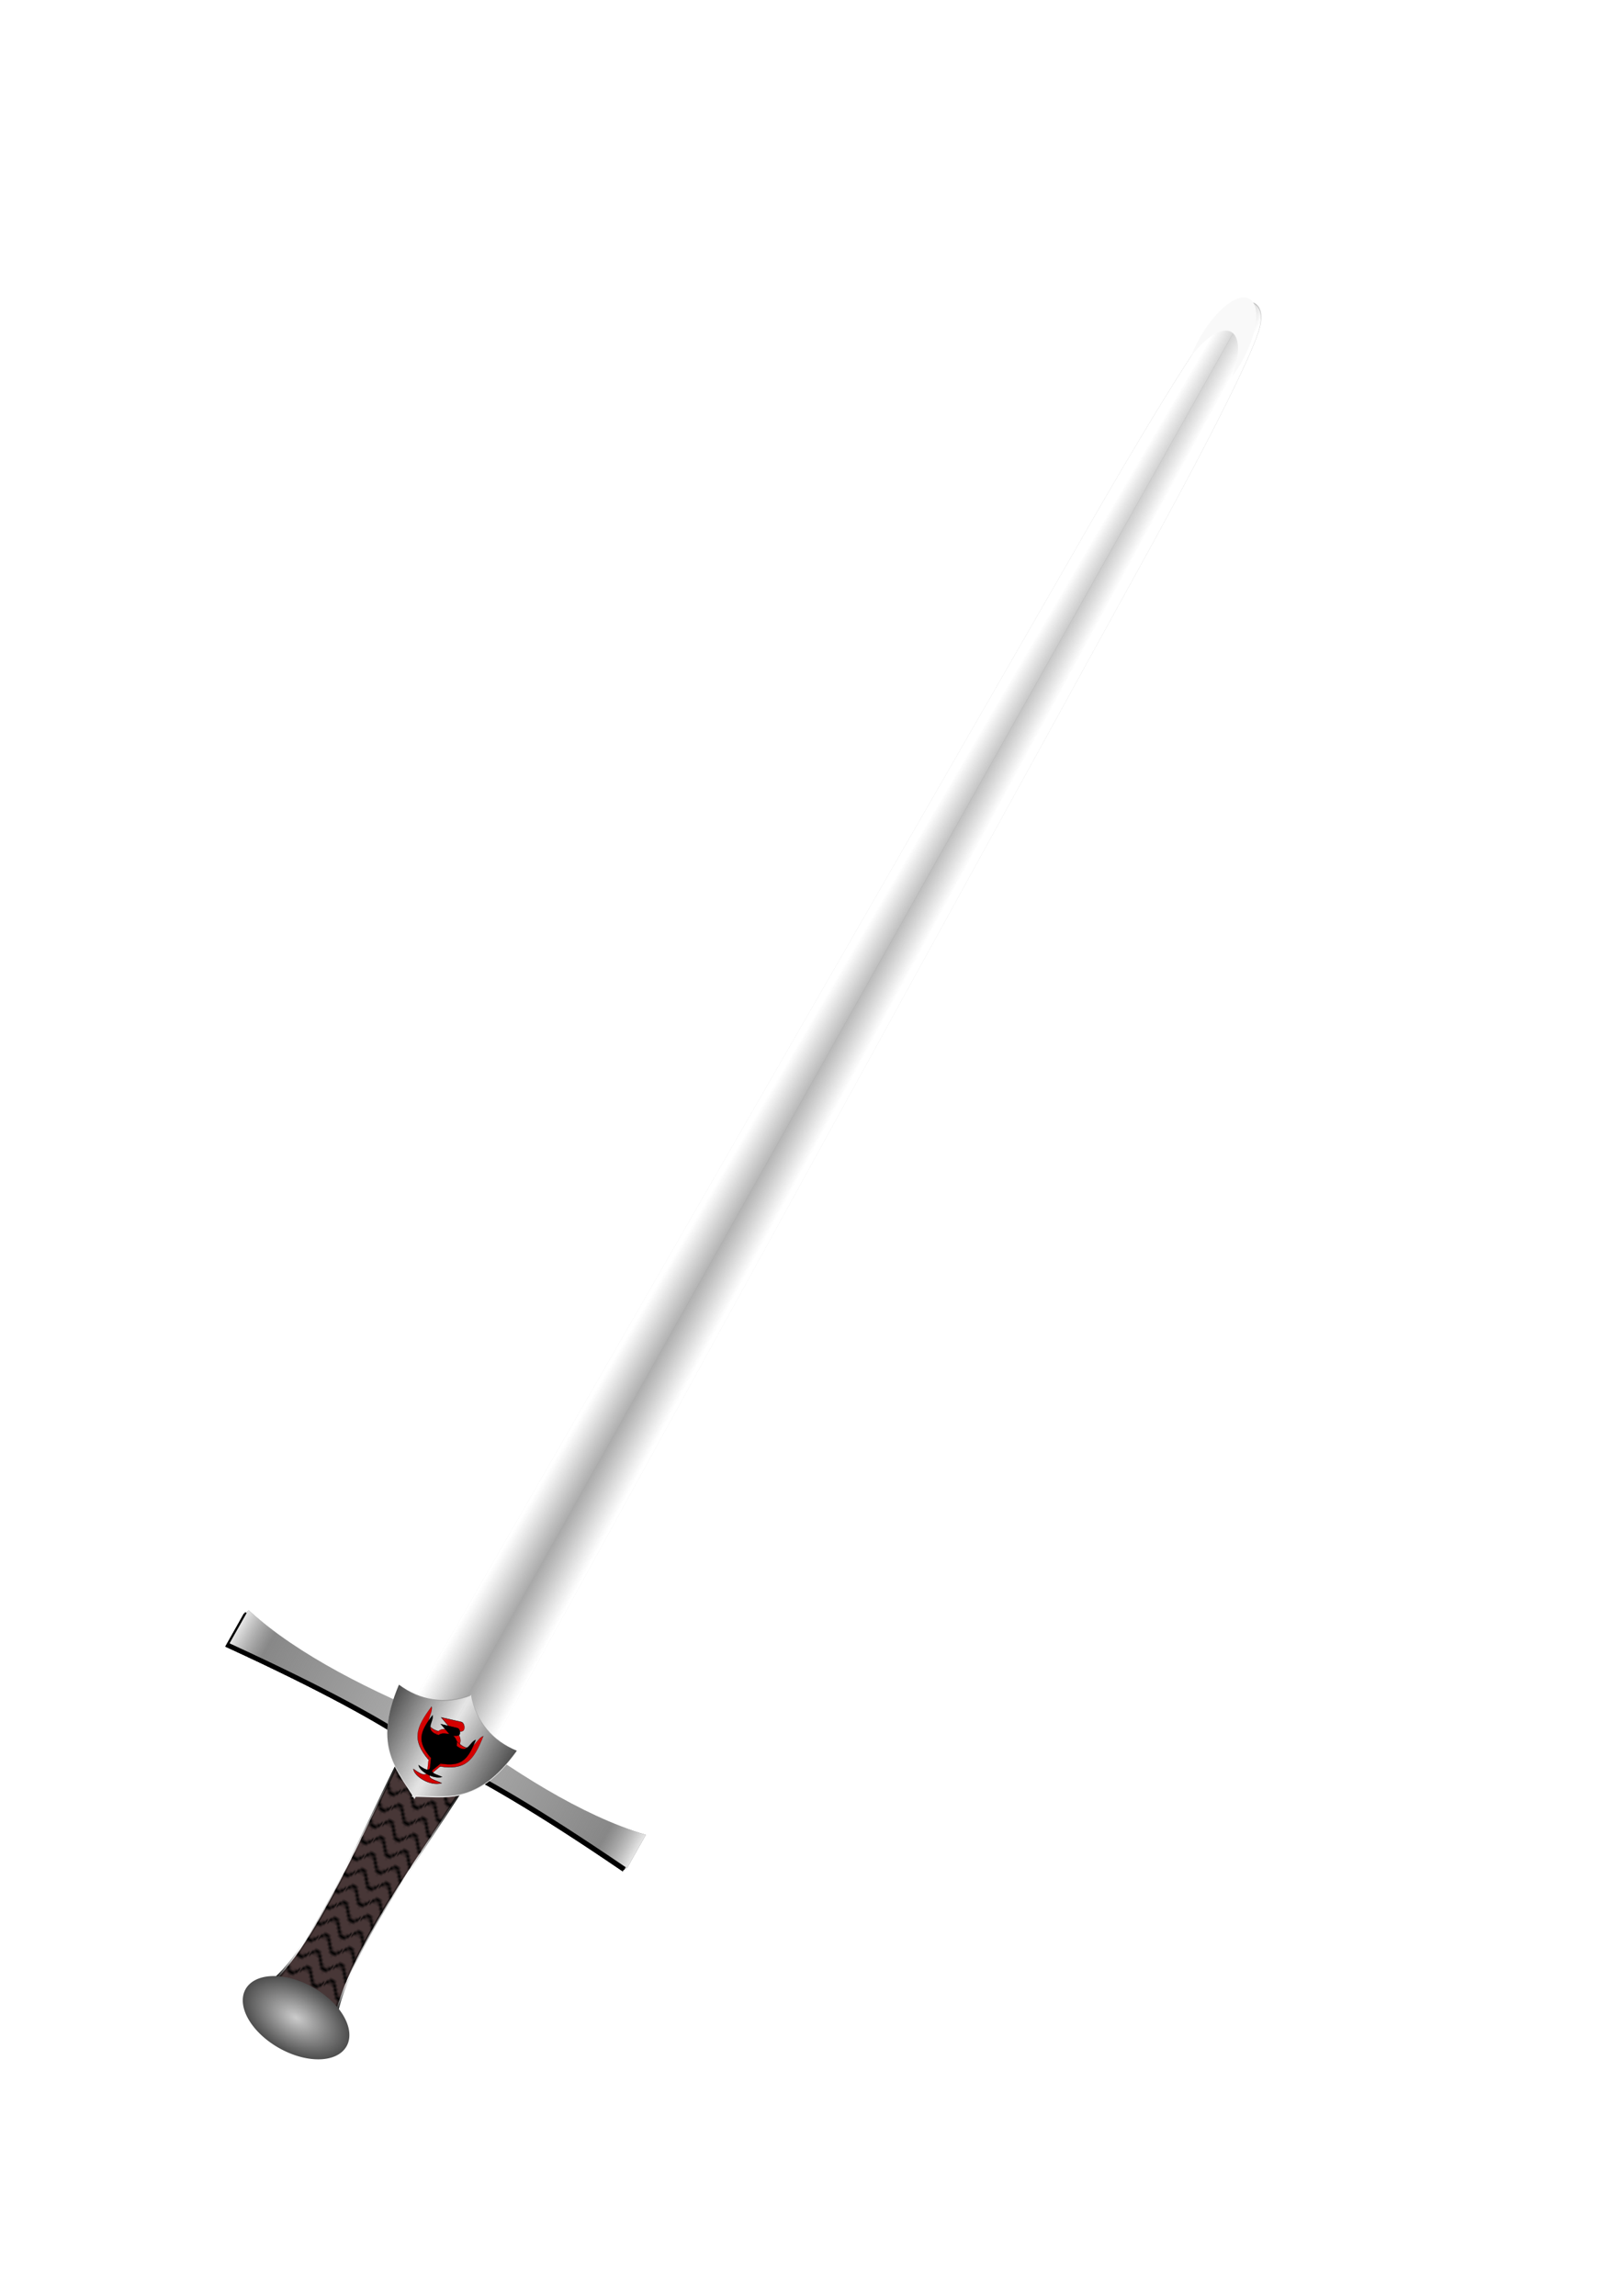 <?xml version="1.0" encoding="UTF-8" standalone="no"?>
<!-- Created with Inkscape (http://www.inkscape.org/) -->

<svg
   xmlns:dc="http://purl.org/dc/elements/1.1/"
   xmlns:cc="http://creativecommons.org/ns#"
   xmlns:rdf="http://www.w3.org/1999/02/22-rdf-syntax-ns#"
   xmlns:svg="http://www.w3.org/2000/svg"
   xmlns="http://www.w3.org/2000/svg"
   xmlns:xlink="http://www.w3.org/1999/xlink"
   xmlns:sodipodi="http://sodipodi.sourceforge.net/DTD/sodipodi-0.dtd"
   xmlns:inkscape="http://www.inkscape.org/namespaces/inkscape"
   width="210mm"
   height="297mm"
   viewBox="0 0 744.094 1052.362"
   id="svg2"
   version="1.1"
   inkscape:version="0.91 r13725"
   sodipodi:docname="drawing-12.svg">
  <defs
     id="defs4">
    <inkscape:path-effect
       effect="skeletal"
       id="path-effect5509"
       is_visible="true"
       pattern="M 0,5 C 0,2.24 2.24,0 5,0 7.76,0 10,2.24 10,5 10,7.76 7.76,10 5,10 2.24,10 0,7.76 0,5 Z"
       copytype="single_stretched"
       prop_scale="1"
       scale_y_rel="false"
       spacing="0"
       normal_offset="0"
       tang_offset="0"
       prop_units="false"
       vertical_pattern="false"
       fuse_tolerance="0" />
    <linearGradient
       id="linearGradient4907"
       inkscape:collect="always">
      <stop
         id="stop4909"
         offset="0"
         style="stop-color:#000000;stop-opacity:0" />
      <stop
         id="stop4911"
         offset="1"
         style="stop-color:#ffffff;stop-opacity:1" />
    </linearGradient>
    <linearGradient
       inkscape:collect="always"
       id="linearGradient4877">
      <stop
         style="stop-color:#000000;stop-opacity:0"
         offset="0"
         id="stop4879" />
      <stop
         style="stop-color:#ffffff;stop-opacity:1"
         offset="1"
         id="stop4881" />
    </linearGradient>
    <linearGradient
       id="linearGradient4847"
       inkscape:collect="always">
      <stop
         id="stop4849"
         offset="0"
         style="stop-color:#ececec;stop-opacity:1" />
      <stop
         id="stop4851"
         offset="1"
         style="stop-color:#4d4d4d;stop-opacity:0;" />
    </linearGradient>
    <linearGradient
       inkscape:collect="always"
       id="linearGradient4761">
      <stop
         style="stop-color:#e6e6e6;stop-opacity:1"
         offset="0"
         id="stop4763" />
      <stop
         style="stop-color:#b3b3b3;stop-opacity:1"
         offset="1"
         id="stop4765" />
    </linearGradient>
    <inkscape:path-effect
       effect="skeletal"
       id="path-effect7298"
       is_visible="true"
       pattern="m 677.931,90.852 c 0,-2.76 2.24,-5 5,-5 2.76,0 5,2.24 5,5 0,2.76 -2.24,5 -5,5 -2.76,0 -5,-2.24 -5,-5 z"
       copytype="single_stretched"
       prop_scale="1"
       scale_y_rel="false"
       spacing="0"
       normal_offset="0"
       tang_offset="0"
       prop_units="false"
       vertical_pattern="false"
       fuse_tolerance="0" />
    <inkscape:path-effect
       effect="skeletal"
       id="path-effect7294"
       is_visible="true"
       pattern="m 677.931,90.852 c 0,-2.76 2.24,-5 5,-5 2.76,0 5,2.24 5,5 0,2.76 -2.24,5 -5,5 -2.76,0 -5,-2.24 -5,-5 z"
       copytype="single_stretched"
       prop_scale="1"
       scale_y_rel="false"
       spacing="0"
       normal_offset="0"
       tang_offset="0"
       prop_units="false"
       vertical_pattern="false"
       fuse_tolerance="0" />
    <linearGradient
       inkscape:collect="always"
       id="linearGradient6378">
      <stop
         style="stop-color:#cccccc;stop-opacity:1"
         offset="0"
         id="stop6380" />
      <stop
         style="stop-color:#4d4d4d;stop-opacity:1"
         offset="1"
         id="stop6382" />
    </linearGradient>
    <pattern
       inkscape:collect="always"
       xlink:href="#Wavy"
       id="pattern6317"
       patternTransform="translate(-665.377,-55.46)" />
    <pattern
       inkscape:isstock="true"
       inkscape:stockid="Wavy"
       id="Wavy"
       height="5.181"
       width="30.066"
       patternUnits="userSpaceOnUse"
       inkscape:collect="always">
      <path
         id="path6194"
         d="M 7.597,0.061 C 5.079,-0.187 2.656,0.302 -0.01,1.788 L -0.01,3.061 C 2.773,1.431 5.173,1.052 7.472,1.280 C 9.770,1.508 11.969,2.361 14.253,3.218 C 18.820,4.931 23.804,6.676 30.066,3.061 L 30.062,1.788 C 23.622,5.497 19.246,3.770 14.691,2.061 C 12.413,1.207 10.115,0.311 7.597,0.061 z "
         style="fill:black;stroke:none;" />
    </pattern>
    <pattern
       inkscape:collect="always"
       xlink:href="#Strips1_1"
       id="pattern6283"
       patternTransform="matrix(7.971,0,0,12.895,-502.824,-196.088)" />
    <pattern
       inkscape:stockid="Stripes 1:1"
       id="Strips1_1"
       patternTransform="translate(0,0) scale(10,10)"
       height="1"
       width="2"
       patternUnits="userSpaceOnUse"
       inkscape:collect="always">
      <rect
         id="rect5566"
         height="2"
         width="1"
         y="-0.5"
         x="0"
         style="fill:black;stroke:none" />
    </pattern>
    <linearGradient
       inkscape:collect="always"
       id="linearGradient4768">
      <stop
         style="stop-color:#4d4d4d;stop-opacity:1;"
         offset="0"
         id="stop4770" />
      <stop
         style="stop-color:#4d4d4d;stop-opacity:0;"
         offset="1"
         id="stop4772" />
    </linearGradient>
    <linearGradient
       inkscape:collect="always"
       id="linearGradient4368">
      <stop
         style="stop-color:#e6e6e6;stop-opacity:1"
         offset="0"
         id="stop4370" />
      <stop
         style="stop-color:#cccccc;stop-opacity:0;"
         offset="1"
         id="stop4372" />
    </linearGradient>
    <linearGradient
       inkscape:collect="always"
       id="linearGradient4336">
      <stop
         style="stop-color:#808080;stop-opacity:1;"
         offset="0"
         id="stop4338" />
      <stop
         style="stop-color:#808080;stop-opacity:0;"
         offset="1"
         id="stop4340" />
    </linearGradient>
    <linearGradient
       inkscape:collect="always"
       xlink:href="#linearGradient4336"
       id="linearGradient4342"
       x1="-99.769"
       y1="406.209"
       x2="87.448"
       y2="406.209"
       gradientUnits="userSpaceOnUse"
       gradientTransform="translate(-202.934,-10.897)" />
    <linearGradient
       inkscape:collect="always"
       xlink:href="#linearGradient4368"
       id="linearGradient4374"
       x1="-46.135"
       y1="414.36"
       x2="-18.445"
       y2="414.36"
       gradientUnits="userSpaceOnUse"
       gradientTransform="translate(-256.567,-19.048)" />
    <linearGradient
       inkscape:collect="always"
       xlink:href="#linearGradient4336"
       id="linearGradient4440"
       gradientUnits="userSpaceOnUse"
       gradientTransform="translate(-202.934,-10.897)"
       x1="-99.769"
       y1="406.209"
       x2="87.448"
       y2="406.209" />
    <linearGradient
       inkscape:collect="always"
       xlink:href="#linearGradient4368"
       id="linearGradient4442"
       gradientUnits="userSpaceOnUse"
       gradientTransform="translate(-256.567,-19.048)"
       x1="-46.135"
       y1="414.36"
       x2="-18.445"
       y2="414.36" />
    <linearGradient
       inkscape:collect="always"
       xlink:href="#linearGradient4336"
       id="linearGradient4756"
       gradientUnits="userSpaceOnUse"
       gradientTransform="translate(-202.934,-10.897)"
       x1="-99.769"
       y1="406.209"
       x2="87.448"
       y2="406.209" />
    <linearGradient
       inkscape:collect="always"
       xlink:href="#linearGradient4368"
       id="linearGradient4758"
       gradientUnits="userSpaceOnUse"
       gradientTransform="translate(-256.567,-19.048)"
       x1="-46.135"
       y1="414.36"
       x2="-18.445"
       y2="414.36" />
    <linearGradient
       inkscape:collect="always"
       xlink:href="#linearGradient4336"
       id="linearGradient4760"
       gradientUnits="userSpaceOnUse"
       gradientTransform="translate(-202.934,-10.897)"
       x1="-99.769"
       y1="406.209"
       x2="87.448"
       y2="406.209" />
    <linearGradient
       inkscape:collect="always"
       xlink:href="#linearGradient4368"
       id="linearGradient4762"
       gradientUnits="userSpaceOnUse"
       gradientTransform="translate(-256.567,-19.048)"
       x1="-46.135"
       y1="414.36"
       x2="-18.445"
       y2="414.36" />
    <linearGradient
       inkscape:collect="always"
       xlink:href="#linearGradient4768"
       id="linearGradient4774"
       x1="0.259"
       y1="364.665"
       x2="56.541"
       y2="364.665"
       gradientUnits="userSpaceOnUse"
       gradientTransform="translate(10.852,-3.736)" />
    <linearGradient
       gradientTransform="matrix(-1,0,0,1,120.366,-3.856)"
       inkscape:collect="always"
       xlink:href="#linearGradient4768"
       id="linearGradient4774-3"
       x1="0.259"
       y1="364.665"
       x2="56.541"
       y2="364.665"
       gradientUnits="userSpaceOnUse" />
    <radialGradient
       inkscape:collect="always"
       xlink:href="#linearGradient6378"
       id="radialGradient6384"
       cx="74.248"
       cy="254.734"
       fx="74.248"
       fy="254.734"
       r="46.343"
       gradientTransform="matrix(0.79,0,0,0.136,374.609,445.855)"
       gradientUnits="userSpaceOnUse" />
    <linearGradient
       inkscape:collect="always"
       xlink:href="#linearGradient4761"
       id="linearGradient4767"
       x1="-369.609"
       y1="184.65"
       x2="-131.008"
       y2="184.65"
       gradientUnits="userSpaceOnUse"
       gradientTransform="matrix(0.259,0,0,1,-187.841,-138.372)" />
    <radialGradient
       inkscape:collect="always"
       xlink:href="#linearGradient4368"
       id="radialGradient4817"
       cx="-423.512"
       cy="-2.399"
       fx="-423.512"
       fy="-2.399"
       r="119.3"
       gradientTransform="matrix(-0.24,0.96,-2.467,-0.759,-381.927,264.507)"
       gradientUnits="userSpaceOnUse" />
    <linearGradient
       inkscape:collect="always"
       xlink:href="#linearGradient4847"
       id="linearGradient4845"
       x1="-120.174"
       y1="85.606"
       x2="118.427"
       y2="85.606"
       gradientUnits="userSpaceOnUse"
       gradientTransform="matrix(0.259,0,0,1,-252.449,-39.396)" />
    <linearGradient
       inkscape:collect="always"
       xlink:href="#linearGradient4877"
       id="linearGradient4845-2"
       x1="355.798"
       y1="84.547"
       x2="-91.887"
       y2="80.313"
       gradientUnits="userSpaceOnUse"
       gradientTransform="matrix(0.259,0,0,1,-252.449,-39.617)" />
    <linearGradient
       inkscape:collect="always"
       xlink:href="#linearGradient4907"
       id="linearGradient4845-2-4"
       x1="638.51"
       y1="132.183"
       x2="22.401"
       y2="-100.702"
       gradientUnits="userSpaceOnUse"
       gradientTransform="matrix(0.259,0,0,1,-252.449,-39.396)" />
    <linearGradient
       inkscape:collect="always"
       xlink:href="#linearGradient4907"
       id="linearGradient4845-2-4-6"
       x1="638.51"
       y1="132.183"
       x2="22.401"
       y2="-100.702"
       gradientUnits="userSpaceOnUse"
       gradientTransform="matrix(-0.259,0,0,1,-193.436,-39.396)" />
    <linearGradient
       inkscape:collect="always"
       xlink:href="#linearGradient4907"
       id="linearGradient4845-2-6"
       x1="355.798"
       y1="84.547"
       x2="-91.887"
       y2="80.313"
       gradientUnits="userSpaceOnUse"
       gradientTransform="matrix(-0.259,0,0,1,-193.436,-39.617)" />
    <linearGradient
       inkscape:collect="always"
       xlink:href="#linearGradient4847"
       id="linearGradient4845-0"
       x1="-120.174"
       y1="85.606"
       x2="118.427"
       y2="85.606"
       gradientUnits="userSpaceOnUse"
       gradientTransform="matrix(-0.259,0,0,1,-193.436,-39.396)" />
    <radialGradient
       inkscape:collect="always"
       xlink:href="#linearGradient4368"
       id="radialGradient4817-6"
       cx="-423.512"
       cy="-2.399"
       fx="-423.512"
       fy="-2.399"
       r="119.3"
       gradientTransform="matrix(0.24,0.96,2.467,-0.759,-63.959,264.507)"
       gradientUnits="userSpaceOnUse" />
    <linearGradient
       inkscape:collect="always"
       xlink:href="#linearGradient4761"
       id="linearGradient4767-3"
       x1="-369.609"
       y1="184.65"
       x2="-131.008"
       y2="184.65"
       gradientUnits="userSpaceOnUse"
       gradientTransform="matrix(-0.259,0,0,1,-258.045,-138.372)" />
    <filter
       inkscape:label="Blur Double"
       inkscape:menu="Blurs"
       inkscape:menu-tooltip="Overlays two copies with different blur amounts and modifiable blend and composite"
       style="color-interpolation-filters:sRGB;"
       id="filter4990">
      <feGaussianBlur
         stdDeviation="5"
         result="fbSourceGraphic"
         id="feGaussianBlur4992" />
      <feGaussianBlur
         stdDeviation="0.01"
         in="SourceGraphic"
         result="result1"
         id="feGaussianBlur4994" />
      <feComposite
         in2="result1"
         operator="arithmetic"
         in="fbSourceGraphic"
         k2="0.5"
         k3="0.5"
         result="result2"
         id="feComposite4996" />
      <feBlend
         in2="fbSourceGraphic"
         mode="normal"
         result="result3"
         id="feBlend4998" />
    </filter>
  </defs>
  <sodipodi:namedview
     id="base"
     pagecolor="#ffffff"
     bordercolor="#666666"
     borderopacity="1.0"
     inkscape:pageopacity="0.0"
     inkscape:pageshadow="2"
     inkscape:zoom="0.58"
     inkscape:cx="268.72974"
     inkscape:cy="526.15784"
     inkscape:document-units="px"
     inkscape:current-layer="g4302"
     showgrid="false"
     inkscape:window-width="1440"
     inkscape:window-height="837"
     inkscape:window-x="-8"
     inkscape:window-y="-8"
     inkscape:window-maximized="1" />
  <g
     inkscape:label="Layer 1"
     inkscape:groupmode="layer"
     id="layer1">
    <g
       id="g4302"
       transform="matrix(0.726,0,0,2.531,45.121,-237.608)">
      <path
         style="opacity:1;fill:#ffffff;fill-opacity:1;stroke:none;stroke-width:0.368;stroke-linejoin:round;stroke-miterlimit:4;stroke-dasharray:none;stroke-opacity:1"
         id="path7290"
         d="m -1016.494,165.948 c 16.837,4.364 32.361,9.217 45.697,14.492 4.182,1.654 9.127,4.009 12.981,5.799 1.976,1.241 6.267,4.086 8.992,5.122 4.492,1.709 31.919,10.072 33.93,10.696 21.97,6.817 23.632,7.362 44.901,14.051 11.47,4.123 25.865,7.704 35.071,12.336 2.899,1.458 5.401,3.032 4.581,4.773 -0.343,0.729 -1.829,1.375 -2.743,2.062 -1.143,0.291 -5.713,1.695 -8.408,1.714 -1.2,0.008 2.143,-0.627 3.21,-0.469 1.642,0.243 1.907,0.908 2.845,1.364 4.293,2.089 5.35,2.635 9.706,4.816 6.182,3.51 11.356,7.293 11.45,11.285 0.039,1.668 -0.704,2.382 -1.767,3.984 -0.489,0.45 -2.579,2.21 -2.654,2.814 -0.133,1.071 2.074,2.103 3.557,3.003 9.472,5.751 1.295,0.481 11.168,7.027 5.043,3.321 10.613,6.605 14.337,10.078 1.275,1.189 2.459,2.539 2.255,3.808 -0.081,0.504 -0.615,0.993 -0.922,1.489 -2.838,1.711 -6.962,2.262 -7.262,4.211 -0.117,2.865 4.207,5.508 6.96,8.203 1.71,1.674 3.189,3.367 4.783,5.05 4.276,6.265 5.402,7.161 7.669,13.601 0.725,2.06 1.557,4.127 1.486,6.197 -0.086,2.541 -0.574,7.125 -11.63,8.432 -8.094,0.957 -17.441,0.44 -26.161,0.66 -8.033,-0.939 -16.38,-1.681 -24.098,-2.817 -23.922,-3.52 -51.671,-9.899 -66.429,-16.479 -2.364,-1.054 -4.011,-2.226 -6.017,-3.339 -5.334,-3.111 -3.83,-6.714 -7.575,-9.93 -1.582,-1.358 -11.05,-7.235 -12.35,-8.057 -8.711,-5.578 -17.218,-11.209 -23.923,-17.018 -3.237,-2.804 -6.257,-5.805 -7.48,-8.76 -0.386,-0.933 -0.163,-1.879 -0.245,-2.819 2.131,-2.944 4.254,-4.084 16.483,-3.582 4.469,0.183 3.197,1.123 6.756,1.523 0.904,0.102 1.932,-0.055 2.898,-0.083 33.37,-1.462 66.659,-3.084 100.191,-4.24 11.551,-0.425 21.919,-0.63 33.09,0.74 7.044,0.863 18.934,3.71 24.085,5.192 3.646,1.049 6.726,2.249 10.089,3.374 6.479,2.8 12.638,5.875 11.892,9.376 -0.455,2.135 -4.945,4.264 -7.773,6.189 -5.335,4.453 -5.214,9.139 -5.654,13.778 -0.415,4.378 -0.286,3.346 -1.643,7.287 -0.047,0.345 -17.045,0.154 -16.998,-0.191 l 0,0 c -0.185,-7.567 -0.699,-15.359 9.446,-22.491 0.914,-0.525 6.814,-3.378 6.78,-4.142 -0.117,-2.609 -6.193,-4.831 -11.087,-6.85 -8.471,-2.757 -9.311,-3.219 -19.083,-5.636 -2.735,-0.677 -5.84,-1.224 -8.562,-1.905 -0.779,-0.195 -0.879,-0.633 -1.88,-0.708 -3.504,-0.26 -13.353,0.611 -15.574,0.769 -18.36,1.316 -36.725,2.397 -55.533,3.069 -13.796,0.493 -32.125,0.967 -46.046,0.759 -4.455,-0.067 -8.789,-0.442 -13.183,-0.663 -2.117,-0.323 -4.306,-0.611 -6.352,-0.97 -0.686,-0.12 -1.195,-0.308 -1.801,-0.46 -0.187,-0.047 -0.8,-0.106 -0.575,-0.136 1.903,-0.253 4.228,-0.241 5.96,-0.581 0.645,-0.127 0.077,-0.87 0.381,-0.663 0.388,0.263 -0.064,0.572 -0.095,0.858 6.402,9.5 23.458,18.063 33.836,27.212 4.472,3.546 7.528,5.553 10.25,9.153 2.16,2.857 1.26,5.89 6.91,8.48 1.967,0.846 3.676,1.746 5.901,2.537 7.381,2.625 15.01,4.491 24.28,6.616 17.653,4.048 36.325,7.79 56.919,10.509 1.255,0.322 8.619,3.25 11.141,0.594 1.263,-1.33 0.276,-2.76 -0.058,-4.135 -0.491,-2.016 -1.617,-4.016 -2.414,-6.024 -5.093,-12.843 -0.277,-0.886 -5.296,-13.279 -0.815,-1.655 -1.521,-3.315 -2.444,-4.965 -1.782,-3.188 -5.268,-6.341 -4.618,-9.605 0.213,-0.436 0.312,-0.879 0.64,-1.309 0.649,-0.854 3.155,-3.114 6.837,-3.201 0.928,-0.962 -1.766,-2.304 -2.987,-3.083 -5.214,-3.326 -11.106,-6.566 -15.822,-9.956 -4.782,-3.624 -13.122,-8.477 -12.117,-12.437 0.184,-0.726 1.585,-2.039 2.302,-2.77 0.771,-1.128 1.432,-1.709 1.157,-2.875 -0.806,-3.417 -6.618,-6.611 -11.162,-9.7 -2.685,-1.436 -7.726,-3.991 -9.578,-5.548 -3.124,-2.628 -3.2,-3.069 1.387,-5.573 0.829,-0.452 2.094,-0.1 2.745,0.028 0.386,-0.019 1.051,0.05 1.159,-0.059 0.803,-0.803 -3.007,-2.078 -3.975,-2.397 -2.48,-0.818 -5.349,-1.533 -8.089,-2.28 -10.648,-2.903 -21.672,-5.692 -32.144,-8.65 -7.514,-2.252 -15.293,-4.433 -22.543,-6.755 -19.546,-6.259 -38.262,-12.874 -52.327,-20.275 -1.696,-0.892 -2.792,-1.869 -4.36,-2.781 -1.075,-0.625 -2.375,-1.217 -3.562,-1.825 -18.423,-6.72 -38.776,-13 -55.957,-20 -0.65,-0.241 11.208,-2.88 11.858,-2.639 z"
         inkscape:connector-curvature="0" />
      <g
         id="g5569"
         transform="matrix(0.872,0.141,-1.709,0.872,570.554,-20.566)">
        <g
           id="g5442">
          <g
             id="g5425"
             transform="translate(-8.262,0)">
            <g
               style="stroke:none"
               transform="matrix(0.472,0,0,0.79,539.507,237.872)"
               id="g5000">
              <path
                 style="opacity:1;fill:#ffffff;fill-opacity:1;stroke:none;stroke-width:0.368;stroke-linejoin:round;stroke-miterlimit:4;stroke-dasharray:none;stroke-opacity:1"
                 id="path7288"
                 d="m -266.731,164.796 c 0.694,-2.719 1.559,-5.377 2.24,-8.102 1.043,-3.474 2.172,-8.885 7.047,-5.242 1.464,1.766 2.497,3.987 3.308,6.199 1.081,3.156 -0.851,5.079 -2.976,6.836 -1.554,1.454 -3.793,1.135 -5.483,2.187 -0.24,0.149 -0.429,0.383 -0.643,0.574 -0.857,2.106 -0.546,4.526 -0.43,6.771 -0.017,2.632 0.446,5.192 0.801,7.781 0.295,3.426 1.054,6.762 1.552,10.153 0.29,2.762 0.79,5.489 1.29,8.212 2.418,6.102 5.831,11.684 9.14,17.232 3.691,6.281 8.358,11.739 12.682,17.476 0,0 -3.124,0.24 -3.124,0.24 l 0,0 c -4.291,-5.798 -9.06,-11.196 -12.742,-17.512 -1.74,-3.001 -3.455,-6.005 -5.119,-9.058 -0.786,-1.441 -2.7,-4.86 -3.455,-6.468 -0.278,-0.591 -0.477,-1.224 -0.715,-1.836 -0.505,-2.725 -0.96,-5.463 -1.253,-8.227 -0.497,-3.392 -1.262,-6.727 -1.55,-10.155 -0.381,-2.601 -0.885,-5.167 -0.847,-7.817 -0.115,-2.369 -0.388,-4.853 0.428,-7.108 0.222,-0.23 0.411,-0.508 0.667,-0.691 1.638,-1.171 3.925,-0.7 5.498,-2.1 1.301,-1.01 2.867,-2.288 3.273,-4.124 0.192,-0.87 -0.087,-1.421 -0.323,-2.222 -0.802,-2.134 -1.782,-4.354 -3.321,-5.949 -0.227,-0.111 -0.922,-0.272 -0.68,-0.333 0.865,-0.218 1.802,-0.427 2.658,-0.166 0.311,0.095 -0.49,0.476 -0.671,0.772 -0.852,1.394 -1.207,3.115 -1.716,4.672 -0.658,2.709 -1.522,5.349 -2.148,8.066 0,0 -3.386,-0.062 -3.386,-0.062 z"
                 inkscape:connector-curvature="0" />
              <path
                 style="opacity:1;fill:url(#linearGradient4767);fill-opacity:1;stroke:none;stroke-width:0.368;stroke-linejoin:round;stroke-miterlimit:4;stroke-dasharray:none;stroke-opacity:1"
                 d="m -251.08,-136.854 c 7.378,-7.337 29.303,-5.647 29.303,-5.647 0.002,-3.1e-4 0.003,0.005 0.003,0.011 l 0,377.593 c 0,0.006 -10e-4,0.011 -0.003,0.011 l -61.797,0 c -0.002,0 -0.003,-0.005 -0.003,-0.011 l 17.84,-315.48 c 0,0 1.499,-43.392 14.657,-56.477 z"
                 id="rect4757"
                 inkscape:connector-curvature="0"
                 sodipodi:nodetypes="ssssssscs" />
              <path
                 style="opacity:1;fill:url(#radialGradient4817);fill-opacity:1;stroke:none;stroke-width:0.368;stroke-linejoin:round;stroke-miterlimit:4;stroke-dasharray:none;stroke-opacity:1"
                 d="m -251.08,-136.854 c 7.378,-7.337 29.303,-5.647 29.303,-5.647 0.002,-3.1e-4 0.003,0.005 0.003,0.011 l 0,377.593 c 0,0.006 -0.002,0.011 -0.003,0.011 l -61.797,0 c -0.002,0 -0.003,-0.005 -0.003,-0.011 l 17.84,-315.48 c 0,0 1.499,-43.392 14.657,-56.477 z"
                 id="rect4757-9"
                 inkscape:connector-curvature="0"
                 sodipodi:nodetypes="ssssssscs" />
              <path
                 style="opacity:1;fill:url(#linearGradient4845);fill-opacity:1;stroke:none;stroke-width:0.368;stroke-linejoin:round;stroke-miterlimit:4;stroke-dasharray:none;stroke-opacity:1"
                 d="m -251.08,-136.854 c 7.378,-7.337 29.303,-5.647 29.303,-5.647 0.002,-3.1e-4 0.003,0.005 0.003,0.011 l 0,377.593 c 0,0.006 -0.002,0.011 -0.003,0.011 l -61.797,0 c -0.002,-1e-5 -0.003,-0.005 -0.003,-0.011 l 17.84,-315.48 c 0,0 1.499,-43.392 14.657,-56.477 z"
                 id="rect4757-9-7"
                 inkscape:connector-curvature="0"
                 sodipodi:nodetypes="ssssssscs" />
              <path
                 style="opacity:1;fill:url(#linearGradient4845-2);fill-opacity:1;stroke:none;stroke-width:0.287;stroke-linejoin:round;stroke-miterlimit:4;stroke-dasharray:none;stroke-opacity:1"
                 d="m -251.08,-137.075 c 7.378,-7.337 29.303,-5.647 29.303,-5.647 0.003,-3.1e-4 0.003,0.005 0.003,0.011 l 0,377.593 c 0,0.006 -0.003,0.011 -0.003,0.011 l -61.797,0 c -0.003,-2e-5 -0.003,-0.005 -0.003,-0.011 l 17.84,-315.48 c 0,0 1.499,-43.392 14.657,-56.477 z"
                 id="rect4757-9-7-2"
                 inkscape:connector-curvature="0"
                 sodipodi:nodetypes="ssssssscs" />
              <path
                 style="opacity:1;fill:url(#linearGradient4845-2-4);fill-opacity:1;stroke:none;stroke-width:0.442;stroke-linejoin:round;stroke-miterlimit:4;stroke-dasharray:none;stroke-opacity:1"
                 d="m -251.08,-136.854 c 7.378,-7.337 29.303,-5.647 29.303,-5.647 0.002,-3.1e-4 0.003,0.005 0.003,0.011 l 0,377.593 c 0,0.006 -0.002,0.011 -0.003,0.011 l -61.797,0 c -0.003,-2e-5 -0.003,-0.005 -0.003,-0.011 l 17.84,-315.48 c 0,0 1.499,-43.392 14.657,-56.477 z"
                 id="rect4757-9-7-2-4"
                 inkscape:connector-curvature="0"
                 sodipodi:nodetypes="ssssssscs" />
              <path
                 style="opacity:1;fill:#ffffff;fill-opacity:1;stroke:none;stroke-width:0.368;stroke-linejoin:round;stroke-miterlimit:4;stroke-dasharray:none;stroke-opacity:1"
                 id="path7288-7"
                 d="m -179.154,164.796 c -0.694,-2.719 -1.559,-5.377 -2.24,-8.102 -1.043,-3.474 -2.172,-8.885 -7.047,-5.242 -1.464,1.766 -2.497,3.987 -3.308,6.199 -1.081,3.156 0.851,5.079 2.976,6.836 1.554,1.454 3.793,1.135 5.483,2.187 0.24,0.149 0.429,0.383 0.643,0.574 0.857,2.106 0.546,4.526 0.43,6.771 0.017,2.632 -0.446,5.192 -0.801,7.781 -0.295,3.426 -1.054,6.762 -1.552,10.153 -0.29,2.762 -0.79,5.489 -1.29,8.212 -2.418,6.102 -5.831,11.684 -9.14,17.232 -3.691,6.281 -8.358,11.739 -12.682,17.476 0,0 3.124,0.24 3.124,0.24 l 0,0 c 4.291,-5.798 9.06,-11.196 12.742,-17.512 1.74,-3.001 3.455,-6.005 5.119,-9.058 0.786,-1.441 2.7,-4.86 3.455,-6.468 0.278,-0.591 0.477,-1.224 0.715,-1.836 0.505,-2.725 0.96,-5.463 1.253,-8.227 0.497,-3.392 1.262,-6.727 1.55,-10.155 0.381,-2.601 0.885,-5.167 0.847,-7.817 0.115,-2.369 0.388,-4.853 -0.428,-7.108 -0.222,-0.23 -0.411,-0.508 -0.667,-0.691 -1.638,-1.171 -3.925,-0.7 -5.498,-2.1 -1.301,-1.01 -2.867,-2.288 -3.273,-4.124 -0.192,-0.87 0.087,-1.421 0.323,-2.222 0.802,-2.134 1.782,-4.354 3.321,-5.949 0.227,-0.111 0.922,-0.272 0.68,-0.333 -0.865,-0.218 -1.802,-0.427 -2.658,-0.166 -0.311,0.095 0.49,0.476 0.671,0.772 0.852,1.394 1.207,3.115 1.716,4.672 0.658,2.709 1.522,5.349 2.148,8.066 0,0 3.386,-0.062 3.386,-0.062 z"
                 inkscape:connector-curvature="0" />
              <path
                 style="opacity:1;fill:url(#linearGradient4767-3);fill-opacity:1;stroke:none;stroke-width:0.368;stroke-linejoin:round;stroke-miterlimit:4;stroke-dasharray:none;stroke-opacity:1"
                 d="m -194.806,-136.854 c -7.378,-7.337 -29.303,-5.647 -29.303,-5.647 -0.002,-3.1e-4 -0.003,0.005 -0.003,0.011 l 0,377.593 c 0,0.006 0.001,0.011 0.003,0.011 l 61.797,0 c 0.002,0 0.003,-0.005 0.003,-0.011 l -17.84,-315.48 c 0,0 -1.499,-43.392 -14.657,-56.477 z"
                 id="rect4757-3"
                 inkscape:connector-curvature="0"
                 sodipodi:nodetypes="ssssssscs" />
              <path
                 style="opacity:1;fill:url(#radialGradient4817-6);fill-opacity:1;stroke:none;stroke-width:0.368;stroke-linejoin:round;stroke-miterlimit:4;stroke-dasharray:none;stroke-opacity:1"
                 d="m -194.806,-136.854 c -7.378,-7.337 -29.303,-5.647 -29.303,-5.647 -0.002,-3.1e-4 -0.003,0.005 -0.003,0.011 l 0,377.593 c 0,0.006 0.002,0.011 0.003,0.011 l 61.797,0 c 0.002,0 0.003,-0.005 0.003,-0.011 l -17.84,-315.48 c 0,0 -1.499,-43.392 -14.657,-56.477 z"
                 id="rect4757-9-4"
                 inkscape:connector-curvature="0"
                 sodipodi:nodetypes="ssssssscs" />
              <path
                 style="opacity:1;fill:url(#linearGradient4845-0);fill-opacity:1;stroke:none;stroke-width:0.368;stroke-linejoin:round;stroke-miterlimit:4;stroke-dasharray:none;stroke-opacity:1"
                 d="m -194.806,-136.854 c -7.378,-7.337 -29.303,-5.647 -29.303,-5.647 -0.002,-3.1e-4 -0.003,0.005 -0.003,0.011 l 0,377.593 c 0,0.006 0.002,0.011 0.003,0.011 l 61.797,0 c 0.002,-1e-5 0.003,-0.005 0.003,-0.011 l -17.84,-315.48 c 0,0 -1.499,-43.392 -14.657,-56.477 z"
                 id="rect4757-9-7-8"
                 inkscape:connector-curvature="0"
                 sodipodi:nodetypes="ssssssscs" />
              <path
                 style="opacity:1;fill:url(#linearGradient4845-2-6);fill-opacity:1;stroke:none;stroke-width:0.287;stroke-linejoin:round;stroke-miterlimit:4;stroke-dasharray:none;stroke-opacity:1"
                 d="m -194.806,-137.075 c -7.378,-7.337 -29.303,-5.647 -29.303,-5.647 -0.002,-3.1e-4 -0.003,0.005 -0.003,0.011 l 0,377.593 c 0,0.006 0.002,0.011 0.003,0.011 l 61.797,0 c 0.003,-2e-5 0.003,-0.005 0.003,-0.011 l -17.84,-315.48 c 0,0 -1.499,-43.392 -14.657,-56.477 z"
                 id="rect4757-9-7-2-2"
                 inkscape:connector-curvature="0"
                 sodipodi:nodetypes="ssssssscs" />
              <path
                 style="opacity:1;fill:url(#linearGradient4845-2-4-6);fill-opacity:1;stroke:none;stroke-width:0.442;stroke-linejoin:round;stroke-miterlimit:4;stroke-dasharray:none;stroke-opacity:1"
                 d="m -194.806,-136.854 c -7.378,-7.337 -29.303,-5.647 -29.303,-5.647 -0.002,-3.1e-4 -0.003,0.005 -0.003,0.011 l 0,377.593 c 0,0.006 0.002,0.011 0.003,0.011 l 61.797,0 c 0.003,-2e-5 0.003,-0.005 0.003,-0.011 l -17.84,-315.48 c 0,0 -1.499,-43.392 -14.657,-56.477 z"
                 id="rect4757-9-7-2-4-9"
                 inkscape:connector-curvature="0"
                 sodipodi:nodetypes="ssssssscs" />
              <path
                 style="fill:#cccccc;fill-rule:evenodd;stroke:none;stroke-width:40.639;stroke-linecap:butt;stroke-linejoin:miter;stroke-miterlimit:4;stroke-dasharray:none;stroke-opacity:1;filter:url(#filter4990)"
                 d="m -220.791,-136.096 c 0,164.078 0,165.137 0,165.137 l 0,0"
                 id="path4988"
                 inkscape:connector-curvature="0"
                 transform="matrix(-1,0,0,1.929,-441.581,141.849)" />
            </g>
            <path
               inkscape:connector-curvature="0"
               id="path5267"
               d="m 432.013,124.776 a 15.222,10.638 0 0 0 -15.176,10.659 15.222,10.638 0 0 0 0.943,3.639 15.222,10.638 0 0 1 14.472,-7.454 15.222,10.638 0 0 1 14.326,6.98 15.222,10.638 0 0 0 0.701,-3.187 l 0,-0.043 a 15.222,10.638 0 0 0 -15.267,-10.595 z"
               style="opacity:1;fill:#f9f9f9;fill-opacity:1;stroke:none;stroke-width:76.534;stroke-linejoin:round;stroke-miterlimit:4;stroke-dasharray:none;stroke-opacity:1" />
          </g>
          <path
             style="opacity:1;fill:#ffffff;fill-opacity:1;stroke:none;stroke-width:0.368;stroke-linejoin:round;stroke-miterlimit:4;stroke-dasharray:none;stroke-opacity:1"
             id="path6376-4"
             sodipodi:type="arc"
             sodipodi:cx="433.22995"
             sodipodi:cy="480.47614"
             sodipodi:rx="36.589096"
             sodipodi:ry="6.2984676"
             sodipodi:start="0"
             sodipodi:end="6.279171"
             sodipodi:open="true"
             d="m 469.819,480.476 a 36.589,6.298 0 0 1 -36.552,6.298 36.589,6.298 0 0 1 -36.626,-6.286 36.589,6.298 0 0 1 36.479,-6.311 36.589,6.298 0 0 1 36.699,6.273"
             transform="matrix(1,3.8202202e-4,-0.005,1,0,0)" />
          <g
             id="g4676"
             transform="matrix(0.79,3.0161747e-4,-0.004,0.79,476.196,109.389)">
            <g
               transform="translate(34.727,-22.273)"
               style="fill:#000000"
               id="g4580">
              <g
                 style="fill:#000000"
                 id="g4395-9"
                 transform="translate(18.135,26.52)">
                <path
                   sodipodi:nodetypes="sssssssss"
                   inkscape:connector-curvature="0"
                   id="rect4310-2"
                   d="m -302.547,390.943 c 53.081,3.428 117.645,2.315 182.004,0 0.086,-0.003 0.156,0.069 0.156,0.156 l 0,8.406 c 0,0.086 -0.242,0.154 -0.156,0.156 18.556,0.35 -7.908,-4.249 -182.004,0 -0.086,0.002 -0.156,-0.069 -0.156,-0.156 l 0,-8.406 c 0,-0.086 0.071,-0.161 0.156,-0.156 z"
                   style="opacity:1;fill:#000000;fill-opacity:1;stroke:none;stroke-width:0.368;stroke-linejoin:round;stroke-miterlimit:4;stroke-dasharray:none;stroke-opacity:1" />
                <path
                   sodipodi:nodetypes="sssssssss"
                   inkscape:connector-curvature="0"
                   id="rect4310-8-3"
                   d="m -302.547,390.943 c 53.081,3.428 117.645,2.315 182.004,0 0.086,-0.003 0.156,0.069 0.156,0.156 l 0,8.406 c 0,0.086 -0.242,0.154 -0.156,0.156 18.556,0.35 -7.908,-4.249 -182.004,0 -0.086,0.002 -0.156,-0.069 -0.156,-0.156 l 0,-8.406 c 0,-0.086 0.071,-0.161 0.156,-0.156 z"
                   style="opacity:1;fill:#000000;fill-opacity:1;stroke:none;stroke-width:0.368;stroke-linejoin:round;stroke-miterlimit:4;stroke-dasharray:none;stroke-opacity:1" />
                <path
                   sodipodi:nodetypes="sssssssss"
                   inkscape:connector-curvature="0"
                   id="rect4310-8-7-27"
                   d="m -302.547,390.943 c 53.081,3.428 117.645,2.315 182.004,0 0.086,-0.003 0.156,0.069 0.156,0.156 l 0,8.406 c 0,0.086 -0.242,0.154 -0.156,0.156 18.556,0.35 -7.908,-4.249 -182.004,0 -0.086,0.002 -0.156,-0.069 -0.156,-0.156 l 0,-8.406 c 0,-0.086 0.071,-0.161 0.156,-0.156 z"
                   style="opacity:1;fill:#000000;fill-opacity:1;stroke:none;stroke-width:0.368;stroke-linejoin:round;stroke-miterlimit:4;stroke-dasharray:none;stroke-opacity:1" />
              </g>
              <g
                 style="fill:#000000"
                 transform="matrix(-1,0,0,1,-222.707,26.52)"
                 id="g4395-5-8">
                <path
                   sodipodi:nodetypes="sssssssss"
                   inkscape:connector-curvature="0"
                   id="rect4310-6-5"
                   d="m -302.547,390.943 c 53.081,3.428 117.645,2.315 182.004,0 0.086,-0.003 0.156,0.069 0.156,0.156 l 0,8.406 c 0,0.086 -0.242,0.154 -0.156,0.156 18.556,0.35 -7.908,-4.249 -182.004,0 -0.086,0.002 -0.156,-0.069 -0.156,-0.156 l 0,-8.406 c 0,-0.086 0.071,-0.161 0.156,-0.156 z"
                   style="opacity:1;fill:#000000;fill-opacity:1;stroke:none;stroke-width:0.368;stroke-linejoin:round;stroke-miterlimit:4;stroke-dasharray:none;stroke-opacity:1" />
                <path
                   sodipodi:nodetypes="sssssssss"
                   inkscape:connector-curvature="0"
                   id="rect4310-8-76-8"
                   d="m -302.547,390.943 c 53.081,3.428 117.645,2.315 182.004,0 0.086,-0.003 0.156,0.069 0.156,0.156 l 0,8.406 c 0,0.086 -0.242,0.154 -0.156,0.156 18.556,0.35 -7.908,-4.249 -182.004,0 -0.086,0.002 -0.156,-0.069 -0.156,-0.156 l 0,-8.406 c 0,-0.086 0.071,-0.161 0.156,-0.156 z"
                   style="opacity:1;fill:#000000;fill-opacity:1;stroke:none;stroke-width:0.368;stroke-linejoin:round;stroke-miterlimit:4;stroke-dasharray:none;stroke-opacity:1" />
                <path
                   sodipodi:nodetypes="sssssssss"
                   inkscape:connector-curvature="0"
                   id="rect4310-8-7-2-1"
                   d="m -302.547,390.943 c 53.081,3.428 117.645,2.315 182.004,0 0.086,-0.003 0.156,0.069 0.156,0.156 l 0,8.406 c 0,0.086 -0.242,0.154 -0.156,0.156 18.556,0.35 -7.908,-4.249 -182.004,0 -0.086,0.002 -0.156,-0.069 -0.156,-0.156 l 0,-8.406 c 0,-0.086 0.071,-0.161 0.156,-0.156 z"
                   style="opacity:1;fill:#000000;fill-opacity:1;stroke:none;stroke-width:0.368;stroke-linejoin:round;stroke-miterlimit:4;stroke-dasharray:none;stroke-opacity:1" />
              </g>
            </g>
            <g
               transform="translate(54.26,3.736)"
               id="g4444">
              <g
                 id="g4395"
                 transform="translate(0,-0.255)">
                <path
                   sodipodi:nodetypes="sssssssss"
                   inkscape:connector-curvature="0"
                   id="rect4310"
                   d="m -302.547,390.943 c 53.081,3.428 117.645,2.315 182.004,0 0.086,-0.003 0.156,0.069 0.156,0.156 l 0,8.406 c 0,0.086 -0.242,0.154 -0.156,0.156 18.556,0.35 -7.908,-4.249 -182.004,0 -0.086,0.002 -0.156,-0.069 -0.156,-0.156 l 0,-8.406 c 0,-0.086 0.071,-0.161 0.156,-0.156 z"
                   style="opacity:1;fill:#b3b3b3;fill-opacity:1;stroke:none;stroke-width:0.368;stroke-linejoin:round;stroke-miterlimit:4;stroke-dasharray:none;stroke-opacity:1" />
                <path
                   sodipodi:nodetypes="sssssssss"
                   inkscape:connector-curvature="0"
                   id="rect4310-8"
                   d="m -302.547,390.943 c 53.081,3.428 117.645,2.315 182.004,0 0.086,-0.003 0.156,0.069 0.156,0.156 l 0,8.406 c 0,0.086 -0.242,0.154 -0.156,0.156 18.556,0.35 -7.908,-4.249 -182.004,0 -0.086,0.002 -0.156,-0.069 -0.156,-0.156 l 0,-8.406 c 0,-0.086 0.071,-0.161 0.156,-0.156 z"
                   style="opacity:1;fill:url(#linearGradient4342);fill-opacity:1;stroke:none;stroke-width:0.368;stroke-linejoin:round;stroke-miterlimit:4;stroke-dasharray:none;stroke-opacity:1" />
                <path
                   sodipodi:nodetypes="sssssssss"
                   inkscape:connector-curvature="0"
                   id="rect4310-8-7"
                   d="m -302.547,390.943 c 53.081,3.428 117.645,2.315 182.004,0 0.086,-0.003 0.156,0.069 0.156,0.156 l 0,8.406 c 0,0.086 -0.242,0.154 -0.156,0.156 18.556,0.35 -7.908,-4.249 -182.004,0 -0.086,0.002 -0.156,-0.069 -0.156,-0.156 l 0,-8.406 c 0,-0.086 0.071,-0.161 0.156,-0.156 z"
                   style="opacity:1;fill:url(#linearGradient4374);fill-opacity:1;stroke:none;stroke-width:0.368;stroke-linejoin:round;stroke-miterlimit:4;stroke-dasharray:none;stroke-opacity:1" />
              </g>
              <g
                 transform="matrix(-1,0,0,1,-240.842,-0.255)"
                 id="g4395-5">
                <path
                   sodipodi:nodetypes="sssssssss"
                   inkscape:connector-curvature="0"
                   id="rect4310-6"
                   d="m -302.547,390.943 c 53.081,3.428 117.645,2.315 182.004,0 0.086,-0.003 0.156,0.069 0.156,0.156 l 0,8.406 c 0,0.086 -0.242,0.154 -0.156,0.156 18.556,0.35 -7.908,-4.249 -182.004,0 -0.086,0.002 -0.156,-0.069 -0.156,-0.156 l 0,-8.406 c 0,-0.086 0.071,-0.161 0.156,-0.156 z"
                   style="opacity:1;fill:#b3b3b3;fill-opacity:1;stroke:none;stroke-width:0.368;stroke-linejoin:round;stroke-miterlimit:4;stroke-dasharray:none;stroke-opacity:1" />
                <path
                   sodipodi:nodetypes="sssssssss"
                   inkscape:connector-curvature="0"
                   id="rect4310-8-76"
                   d="m -302.547,390.943 c 53.081,3.428 117.645,2.315 182.004,0 0.086,-0.003 0.156,0.069 0.156,0.156 l 0,8.406 c 0,0.086 -0.242,0.154 -0.156,0.156 18.556,0.35 -7.908,-4.249 -182.004,0 -0.086,0.002 -0.156,-0.069 -0.156,-0.156 l 0,-8.406 c 0,-0.086 0.071,-0.161 0.156,-0.156 z"
                   style="opacity:1;fill:url(#linearGradient4440);fill-opacity:1;stroke:none;stroke-width:0.368;stroke-linejoin:round;stroke-miterlimit:4;stroke-dasharray:none;stroke-opacity:1" />
                <path
                   sodipodi:nodetypes="sssssssss"
                   inkscape:connector-curvature="0"
                   id="rect4310-8-7-2"
                   d="m -302.547,390.943 c 53.081,3.428 117.645,2.315 182.004,0 0.086,-0.003 0.156,0.069 0.156,0.156 l 0,8.406 c 0,0.086 -0.242,0.154 -0.156,0.156 18.556,0.35 -7.908,-4.249 -182.004,0 -0.086,0.002 -0.156,-0.069 -0.156,-0.156 l 0,-8.406 c 0,-0.086 0.071,-0.161 0.156,-0.156 z"
                   style="opacity:1;fill:url(#linearGradient4442);fill-opacity:1;stroke:none;stroke-width:0.368;stroke-linejoin:round;stroke-miterlimit:4;stroke-dasharray:none;stroke-opacity:1" />
              </g>
            </g>
          </g>
          <g
             id="g4580-6"
             style="fill:#000000"
             transform="matrix(0.79,3.0161747e-4,-0.004,0.79,504.002,91.512)">
            <g
               transform="translate(18.135,26.52)"
               id="g4395-9-8"
               style="fill:#000000">
              <path
                 style="opacity:1;fill:#000000;fill-opacity:1;stroke:none;stroke-width:0.368;stroke-linejoin:round;stroke-miterlimit:4;stroke-dasharray:none;stroke-opacity:1"
                 d="m -302.547,390.943 c 53.081,3.428 117.645,2.315 182.004,0 0.086,-0.003 0.156,0.069 0.156,0.156 l 0,8.406 c 0,0.086 -0.242,0.154 -0.156,0.156 18.556,0.35 -7.908,-4.249 -182.004,0 -0.086,0.002 -0.156,-0.069 -0.156,-0.156 l 0,-8.406 c 0,-0.086 0.071,-0.161 0.156,-0.156 z"
                 id="rect4310-2-2"
                 inkscape:connector-curvature="0"
                 sodipodi:nodetypes="sssssssss" />
              <path
                 style="opacity:1;fill:#000000;fill-opacity:1;stroke:none;stroke-width:0.368;stroke-linejoin:round;stroke-miterlimit:4;stroke-dasharray:none;stroke-opacity:1"
                 d="m -302.547,390.943 c 53.081,3.428 117.645,2.315 182.004,0 0.086,-0.003 0.156,0.069 0.156,0.156 l 0,8.406 c 0,0.086 -0.242,0.154 -0.156,0.156 18.556,0.35 -7.908,-4.249 -182.004,0 -0.086,0.002 -0.156,-0.069 -0.156,-0.156 l 0,-8.406 c 0,-0.086 0.071,-0.161 0.156,-0.156 z"
                 id="rect4310-8-3-0"
                 inkscape:connector-curvature="0"
                 sodipodi:nodetypes="sssssssss" />
              <path
                 style="opacity:1;fill:#000000;fill-opacity:1;stroke:none;stroke-width:0.368;stroke-linejoin:round;stroke-miterlimit:4;stroke-dasharray:none;stroke-opacity:1"
                 d="m -302.547,390.943 c 53.081,3.428 117.645,2.315 182.004,0 0.086,-0.003 0.156,0.069 0.156,0.156 l 0,8.406 c 0,0.086 -0.242,0.154 -0.156,0.156 18.556,0.35 -7.908,-4.249 -182.004,0 -0.086,0.002 -0.156,-0.069 -0.156,-0.156 l 0,-8.406 c 0,-0.086 0.071,-0.161 0.156,-0.156 z"
                 id="rect4310-8-7-27-5"
                 inkscape:connector-curvature="0"
                 sodipodi:nodetypes="sssssssss" />
            </g>
            <g
               id="g4395-5-8-2"
               transform="matrix(-1,0,0,1,-222.707,26.52)"
               style="fill:#000000">
              <path
                 style="opacity:1;fill:#000000;fill-opacity:1;stroke:none;stroke-width:0.368;stroke-linejoin:round;stroke-miterlimit:4;stroke-dasharray:none;stroke-opacity:1"
                 d="m -302.547,390.943 c 53.081,3.428 117.645,2.315 182.004,0 0.086,-0.003 0.156,0.069 0.156,0.156 l 0,8.406 c 0,0.086 -0.242,0.154 -0.156,0.156 18.556,0.35 -7.908,-4.249 -182.004,0 -0.086,0.002 -0.156,-0.069 -0.156,-0.156 l 0,-8.406 c 0,-0.086 0.071,-0.161 0.156,-0.156 z"
                 id="rect4310-6-5-5"
                 inkscape:connector-curvature="0"
                 sodipodi:nodetypes="sssssssss" />
              <path
                 style="opacity:1;fill:#000000;fill-opacity:1;stroke:none;stroke-width:0.368;stroke-linejoin:round;stroke-miterlimit:4;stroke-dasharray:none;stroke-opacity:1"
                 d="m -302.547,390.943 c 53.081,3.428 117.645,2.315 182.004,0 0.086,-0.003 0.156,0.069 0.156,0.156 l 0,8.406 c 0,0.086 -0.242,0.154 -0.156,0.156 18.556,0.35 -7.908,-4.249 -182.004,0 -0.086,0.002 -0.156,-0.069 -0.156,-0.156 l 0,-8.406 c 0,-0.086 0.071,-0.161 0.156,-0.156 z"
                 id="rect4310-8-76-8-4"
                 inkscape:connector-curvature="0"
                 sodipodi:nodetypes="sssssssss" />
              <path
                 style="opacity:1;fill:#000000;fill-opacity:1;stroke:none;stroke-width:0.368;stroke-linejoin:round;stroke-miterlimit:4;stroke-dasharray:none;stroke-opacity:1"
                 d="m -302.547,390.943 c 53.081,3.428 117.645,2.315 182.004,0 0.086,-0.003 0.156,0.069 0.156,0.156 l 0,8.406 c 0,0.086 -0.242,0.154 -0.156,0.156 18.556,0.35 -7.908,-4.249 -182.004,0 -0.086,0.002 -0.156,-0.069 -0.156,-0.156 l 0,-8.406 c 0,-0.086 0.071,-0.161 0.156,-0.156 z"
                 id="rect4310-8-7-2-1-6"
                 inkscape:connector-curvature="0"
                 sodipodi:nodetypes="sssssssss" />
            </g>
          </g>
          <g
             id="g4444-7"
             transform="matrix(0.79,3.0161747e-4,-0.004,0.79,519.329,112.053)">
            <g
               transform="translate(0,-0.255)"
               id="g4395-0">
              <path
                 style="opacity:1;fill:#b3b3b3;fill-opacity:1;stroke:none;stroke-width:0.368;stroke-linejoin:round;stroke-miterlimit:4;stroke-dasharray:none;stroke-opacity:1"
                 d="m -302.547,390.943 c 53.081,3.428 117.645,2.315 182.004,0 0.086,-0.003 0.156,0.069 0.156,0.156 l 0,8.406 c 0,0.086 -0.242,0.154 -0.156,0.156 18.556,0.35 -7.908,-4.249 -182.004,0 -0.086,0.002 -0.156,-0.069 -0.156,-0.156 l 0,-8.406 c 0,-0.086 0.071,-0.161 0.156,-0.156 z"
                 id="rect4310-3"
                 inkscape:connector-curvature="0"
                 sodipodi:nodetypes="sssssssss" />
              <path
                 style="opacity:1;fill:url(#linearGradient4756);fill-opacity:1;stroke:none;stroke-width:0.368;stroke-linejoin:round;stroke-miterlimit:4;stroke-dasharray:none;stroke-opacity:1"
                 d="m -302.547,390.943 c 53.081,3.428 117.645,2.315 182.004,0 0.086,-0.003 0.156,0.069 0.156,0.156 l 0,8.406 c 0,0.086 -0.242,0.154 -0.156,0.156 18.556,0.35 -7.908,-4.249 -182.004,0 -0.086,0.002 -0.156,-0.069 -0.156,-0.156 l 0,-8.406 c 0,-0.086 0.071,-0.161 0.156,-0.156 z"
                 id="rect4310-8-9"
                 inkscape:connector-curvature="0"
                 sodipodi:nodetypes="sssssssss" />
              <path
                 style="opacity:1;fill:url(#linearGradient4758);fill-opacity:1;stroke:none;stroke-width:0.368;stroke-linejoin:round;stroke-miterlimit:4;stroke-dasharray:none;stroke-opacity:1"
                 d="m -302.547,390.943 c 53.081,3.428 117.645,2.315 182.004,0 0.086,-0.003 0.156,0.069 0.156,0.156 l 0,8.406 c 0,0.086 -0.242,0.154 -0.156,0.156 18.556,0.35 -7.908,-4.249 -182.004,0 -0.086,0.002 -0.156,-0.069 -0.156,-0.156 l 0,-8.406 c 0,-0.086 0.071,-0.161 0.156,-0.156 z"
                 id="rect4310-8-7-8"
                 inkscape:connector-curvature="0"
                 sodipodi:nodetypes="sssssssss" />
            </g>
            <g
               id="g4395-5-0"
               transform="matrix(-1,0,0,1,-240.842,-0.255)">
              <path
                 style="opacity:1;fill:#b3b3b3;fill-opacity:1;stroke:none;stroke-width:0.368;stroke-linejoin:round;stroke-miterlimit:4;stroke-dasharray:none;stroke-opacity:1"
                 d="m -302.547,390.943 c 53.081,3.428 117.645,2.315 182.004,0 0.086,-0.003 0.156,0.069 0.156,0.156 l 0,8.406 c 0,0.086 -0.242,0.154 -0.156,0.156 18.556,0.35 -7.908,-4.249 -182.004,0 -0.086,0.002 -0.156,-0.069 -0.156,-0.156 l 0,-8.406 c 0,-0.086 0.071,-0.161 0.156,-0.156 z"
                 id="rect4310-6-0"
                 inkscape:connector-curvature="0"
                 sodipodi:nodetypes="sssssssss" />
              <path
                 style="opacity:1;fill:url(#linearGradient4760);fill-opacity:1;stroke:none;stroke-width:0.368;stroke-linejoin:round;stroke-miterlimit:4;stroke-dasharray:none;stroke-opacity:1"
                 d="m -302.547,390.943 c 53.081,3.428 117.645,2.315 182.004,0 0.086,-0.003 0.156,0.069 0.156,0.156 l 0,8.406 c 0,0.086 -0.242,0.154 -0.156,0.156 18.556,0.35 -7.908,-4.249 -182.004,0 -0.086,0.002 -0.156,-0.069 -0.156,-0.156 l 0,-8.406 c 0,-0.086 0.071,-0.161 0.156,-0.156 z"
                 id="rect4310-8-76-2"
                 inkscape:connector-curvature="0"
                 sodipodi:nodetypes="sssssssss" />
              <path
                 style="opacity:1;fill:url(#linearGradient4762);fill-opacity:1;stroke:none;stroke-width:0.368;stroke-linejoin:round;stroke-miterlimit:4;stroke-dasharray:none;stroke-opacity:1"
                 d="m -302.547,390.943 c 53.081,3.428 117.645,2.315 182.004,0 0.086,-0.003 0.156,0.069 0.156,0.156 l 0,8.406 c 0,0.086 -0.242,0.154 -0.156,0.156 18.556,0.35 -7.908,-4.249 -182.004,0 -0.086,0.002 -0.156,-0.069 -0.156,-0.156 l 0,-8.406 c 0,-0.086 0.071,-0.161 0.156,-0.156 z"
                 id="rect4310-8-7-2-19"
                 inkscape:connector-curvature="0"
                 sodipodi:nodetypes="sssssssss" />
            </g>
          </g>
          <g
             id="g6319"
             transform="matrix(0.559,2.1364206e-4,-0.003,0.562,704.911,286.842)">
            <path
               sodipodi:nodetypes="sssssssss"
               inkscape:connector-curvature="0"
               id="rect4845"
               d="m -531.541,237.471 81.215,0 c 0.027,0 0.049,0.035 0.049,0.079 -0.328,34.156 -27.344,74.981 0,102.221 0.04,0.04 -0.022,0.079 -0.049,0.079 l -81.215,0 c -0.027,0 -0.094,-0.041 -0.049,-0.079 25.515,-22.231 0,-68.148 0,-102.221 0,-0.044 0.022,-0.079 0.049,-0.079 z"
               style="opacity:1;fill:#483737;fill-opacity:1;stroke:url(#pattern6283);stroke-width:0.373;stroke-linejoin:round;stroke-miterlimit:4;stroke-dasharray:none;stroke-opacity:1" />
            <path
               sodipodi:nodetypes="sssssssss"
               inkscape:connector-curvature="0"
               id="rect4845-0"
               d="m -531.541,237.658 81.215,0 c 0.027,0 0.049,0.035 0.049,0.079 -0.328,34.156 -27.344,74.981 0,102.221 0.04,0.04 -0.022,0.079 -0.049,0.079 l -81.215,0 c -0.027,0 -0.094,-0.041 -0.049,-0.079 25.515,-22.231 0,-68.148 0,-102.221 0,-0.044 0.022,-0.079 0.049,-0.079 z"
               style="opacity:1;fill:url(#pattern6317);fill-opacity:1;stroke:none;stroke-width:0.373;stroke-linejoin:round;stroke-miterlimit:4;stroke-dasharray:none;stroke-opacity:1" />
          </g>
          <g
             id="g4839"
             transform="matrix(0.79,3.0161747e-4,-0.004,0.79,376.667,139.587)">
            <path
               sodipodi:nodetypes="cccc"
               inkscape:connector-curvature="0"
               id="path4766-9-0"
               d="m 65.609,347.516 c 14.632,5.078 33.847,6.955 54.26,6.227 -6.216,15.727 -32.614,16.979 -55.346,20.86 z"
               style="fill:#ececec;fill-opacity:1;fill-rule:evenodd;stroke:none;stroke-width:0.738px;stroke-linecap:butt;stroke-linejoin:miter;stroke-opacity:1" />
            <path
               sodipodi:nodetypes="cccc"
               inkscape:connector-curvature="0"
               id="path4766-7"
               d="m 66.234,347.637 c -14.632,5.078 -33.847,6.955 -54.26,6.227 6.216,15.727 32.614,16.979 55.346,20.86 z"
               style="fill:#ececec;fill-opacity:1;fill-rule:evenodd;stroke:none;stroke-width:0.738px;stroke-linecap:butt;stroke-linejoin:miter;stroke-opacity:1" />
            <path
               sodipodi:nodetypes="cccc"
               inkscape:connector-curvature="0"
               id="path4766"
               d="m 65.921,347.421 c -14.632,5.078 -33.847,6.955 -54.26,6.227 6.216,15.727 32.614,16.979 55.346,20.86 z"
               style="fill:url(#linearGradient4774);fill-opacity:1;fill-rule:evenodd;stroke:none;stroke-width:0.738px;stroke-linecap:butt;stroke-linejoin:miter;stroke-opacity:1" />
            <path
               sodipodi:nodetypes="cccc"
               inkscape:connector-curvature="0"
               id="path4766-9"
               d="m 65.297,347.301 c 14.632,5.078 33.847,6.955 54.26,6.227 -6.216,15.727 -32.614,16.979 -55.346,20.86 z"
               style="fill:url(#linearGradient4774-3);fill-opacity:1;fill-rule:evenodd;stroke:none;stroke-width:0.738px;stroke-linecap:butt;stroke-linejoin:miter;stroke-opacity:1" />
          </g>
          <path
             style="opacity:1;fill:url(#radialGradient6384);fill-opacity:1;stroke:none;stroke-width:0.368;stroke-linejoin:round;stroke-miterlimit:4;stroke-dasharray:none;stroke-opacity:1"
             id="path6376"
             sodipodi:type="arc"
             sodipodi:cx="433.22995"
             sodipodi:cy="480.47614"
             sodipodi:rx="36.589096"
             sodipodi:ry="6.2984676"
             sodipodi:start="0"
             sodipodi:end="6.279171"
             sodipodi:open="true"
             d="m 469.819,480.476 a 36.589,6.298 0 0 1 -36.552,6.298 36.589,6.298 0 0 1 -36.626,-6.286 36.589,6.298 0 0 1 36.479,-6.311 36.589,6.298 0 0 1 36.699,6.273"
             transform="matrix(1,3.8202202e-4,-0.005,1,0,0)" />
        </g>
        <g
           transform="matrix(0.879,0,0,0.829,581.303,165.152)"
           id="g5559">
          <g
             id="g5530-1"
             transform="matrix(0.116,0,0,0.108,-122.47,289.441)"
             style="fill:#d40000">
            <path
               sodipodi:nodetypes="cccc"
               inkscape:connector-curvature="0"
               id="path5511-2"
               d="m -632.231,161.178 c 38.615,13.652 -12.692,50.236 143.213,33.976 l 0,62.421 c -149.313,-18.281 -165.664,-43.354 -143.213,-96.398 z"
               style="fill:#d40000;fill-rule:evenodd;stroke:#000000;stroke-width:0.738px;stroke-linecap:butt;stroke-linejoin:miter;stroke-opacity:1" />
            <path
               sodipodi:nodetypes="cccccccsscc"
               inkscape:connector-curvature="0"
               id="path5513-0"
               d="m -455.969,181.721 c -49.392,9.852 -129.125,5.428 -2.754,97.978 7.145,7.307 -2.435,12.615 -82.623,9.482 26.391,11.558 140.094,14.457 195.541,-3.161 -38.28,0.368 -105.038,7.999 -82.623,-7.111 45.827,-41.622 118.736,-88.65 2.754,-97.978 l 0,0 c 0,0 37.931,-5.243 38.557,-10.272 0.673,-5.401 -20.728,-13.596 -38.557,-11.852 -121.18,11.852 -121.18,11.852 -121.18,11.852 z"
               style="fill:#d40000;fill-rule:evenodd;stroke:#000000;stroke-width:0.738px;stroke-linecap:butt;stroke-linejoin:miter;stroke-opacity:1" />
            <path
               sodipodi:nodetypes="cccc"
               inkscape:connector-curvature="0"
               id="path5511-8-7"
               d="m -263.518,161.929 c -38.615,13.652 12.692,50.236 -143.213,33.976 l 0,62.421 c 149.313,-18.281 165.664,-43.354 143.213,-96.398 z"
               style="fill:#d40000;fill-rule:evenodd;stroke:#000000;stroke-width:0.738px;stroke-linecap:butt;stroke-linejoin:miter;stroke-opacity:1" />
          </g>
          <g
             id="g5530"
             transform="matrix(0.097,0,0,0.086,-130.882,294.507)">
            <path
               sodipodi:nodetypes="cccc"
               inkscape:connector-curvature="0"
               id="path5511"
               d="m -632.231,161.178 c 38.615,13.652 -12.692,50.236 143.213,33.976 l 0,62.421 c -149.313,-18.281 -165.664,-43.354 -143.213,-96.398 z"
               style="fill:#000000;fill-rule:evenodd;stroke:#000000;stroke-width:0.738px;stroke-linecap:butt;stroke-linejoin:miter;stroke-opacity:1" />
            <path
               sodipodi:nodetypes="cccccccsscc"
               inkscape:connector-curvature="0"
               id="path5513"
               d="m -455.969,181.721 c -49.392,9.852 -129.125,5.428 -2.754,97.978 7.145,7.307 -2.435,12.615 -82.623,9.482 26.391,11.558 140.094,14.457 195.541,-3.161 -38.28,0.368 -105.038,7.999 -82.623,-7.111 45.827,-41.622 118.736,-88.65 2.754,-97.978 l 0,0 c 0,0 37.931,-5.243 38.557,-10.272 0.673,-5.401 -20.728,-13.596 -38.557,-11.852 -121.18,11.852 -121.18,11.852 -121.18,11.852 z"
               style="fill:#000000;fill-rule:evenodd;stroke:#000000;stroke-width:0.738px;stroke-linecap:butt;stroke-linejoin:miter;stroke-opacity:1" />
            <path
               sodipodi:nodetypes="cccc"
               inkscape:connector-curvature="0"
               id="path5511-8"
               d="m -263.518,161.929 c -38.615,13.652 12.692,50.236 -143.213,33.976 l 0,62.421 c 149.313,-18.281 165.664,-43.354 143.213,-96.398 z"
               style="fill:#000000;fill-rule:evenodd;stroke:#000000;stroke-width:0.738px;stroke-linecap:butt;stroke-linejoin:miter;stroke-opacity:1" />
          </g>
        </g>
      </g>
    </g>
  </g>
</svg>
